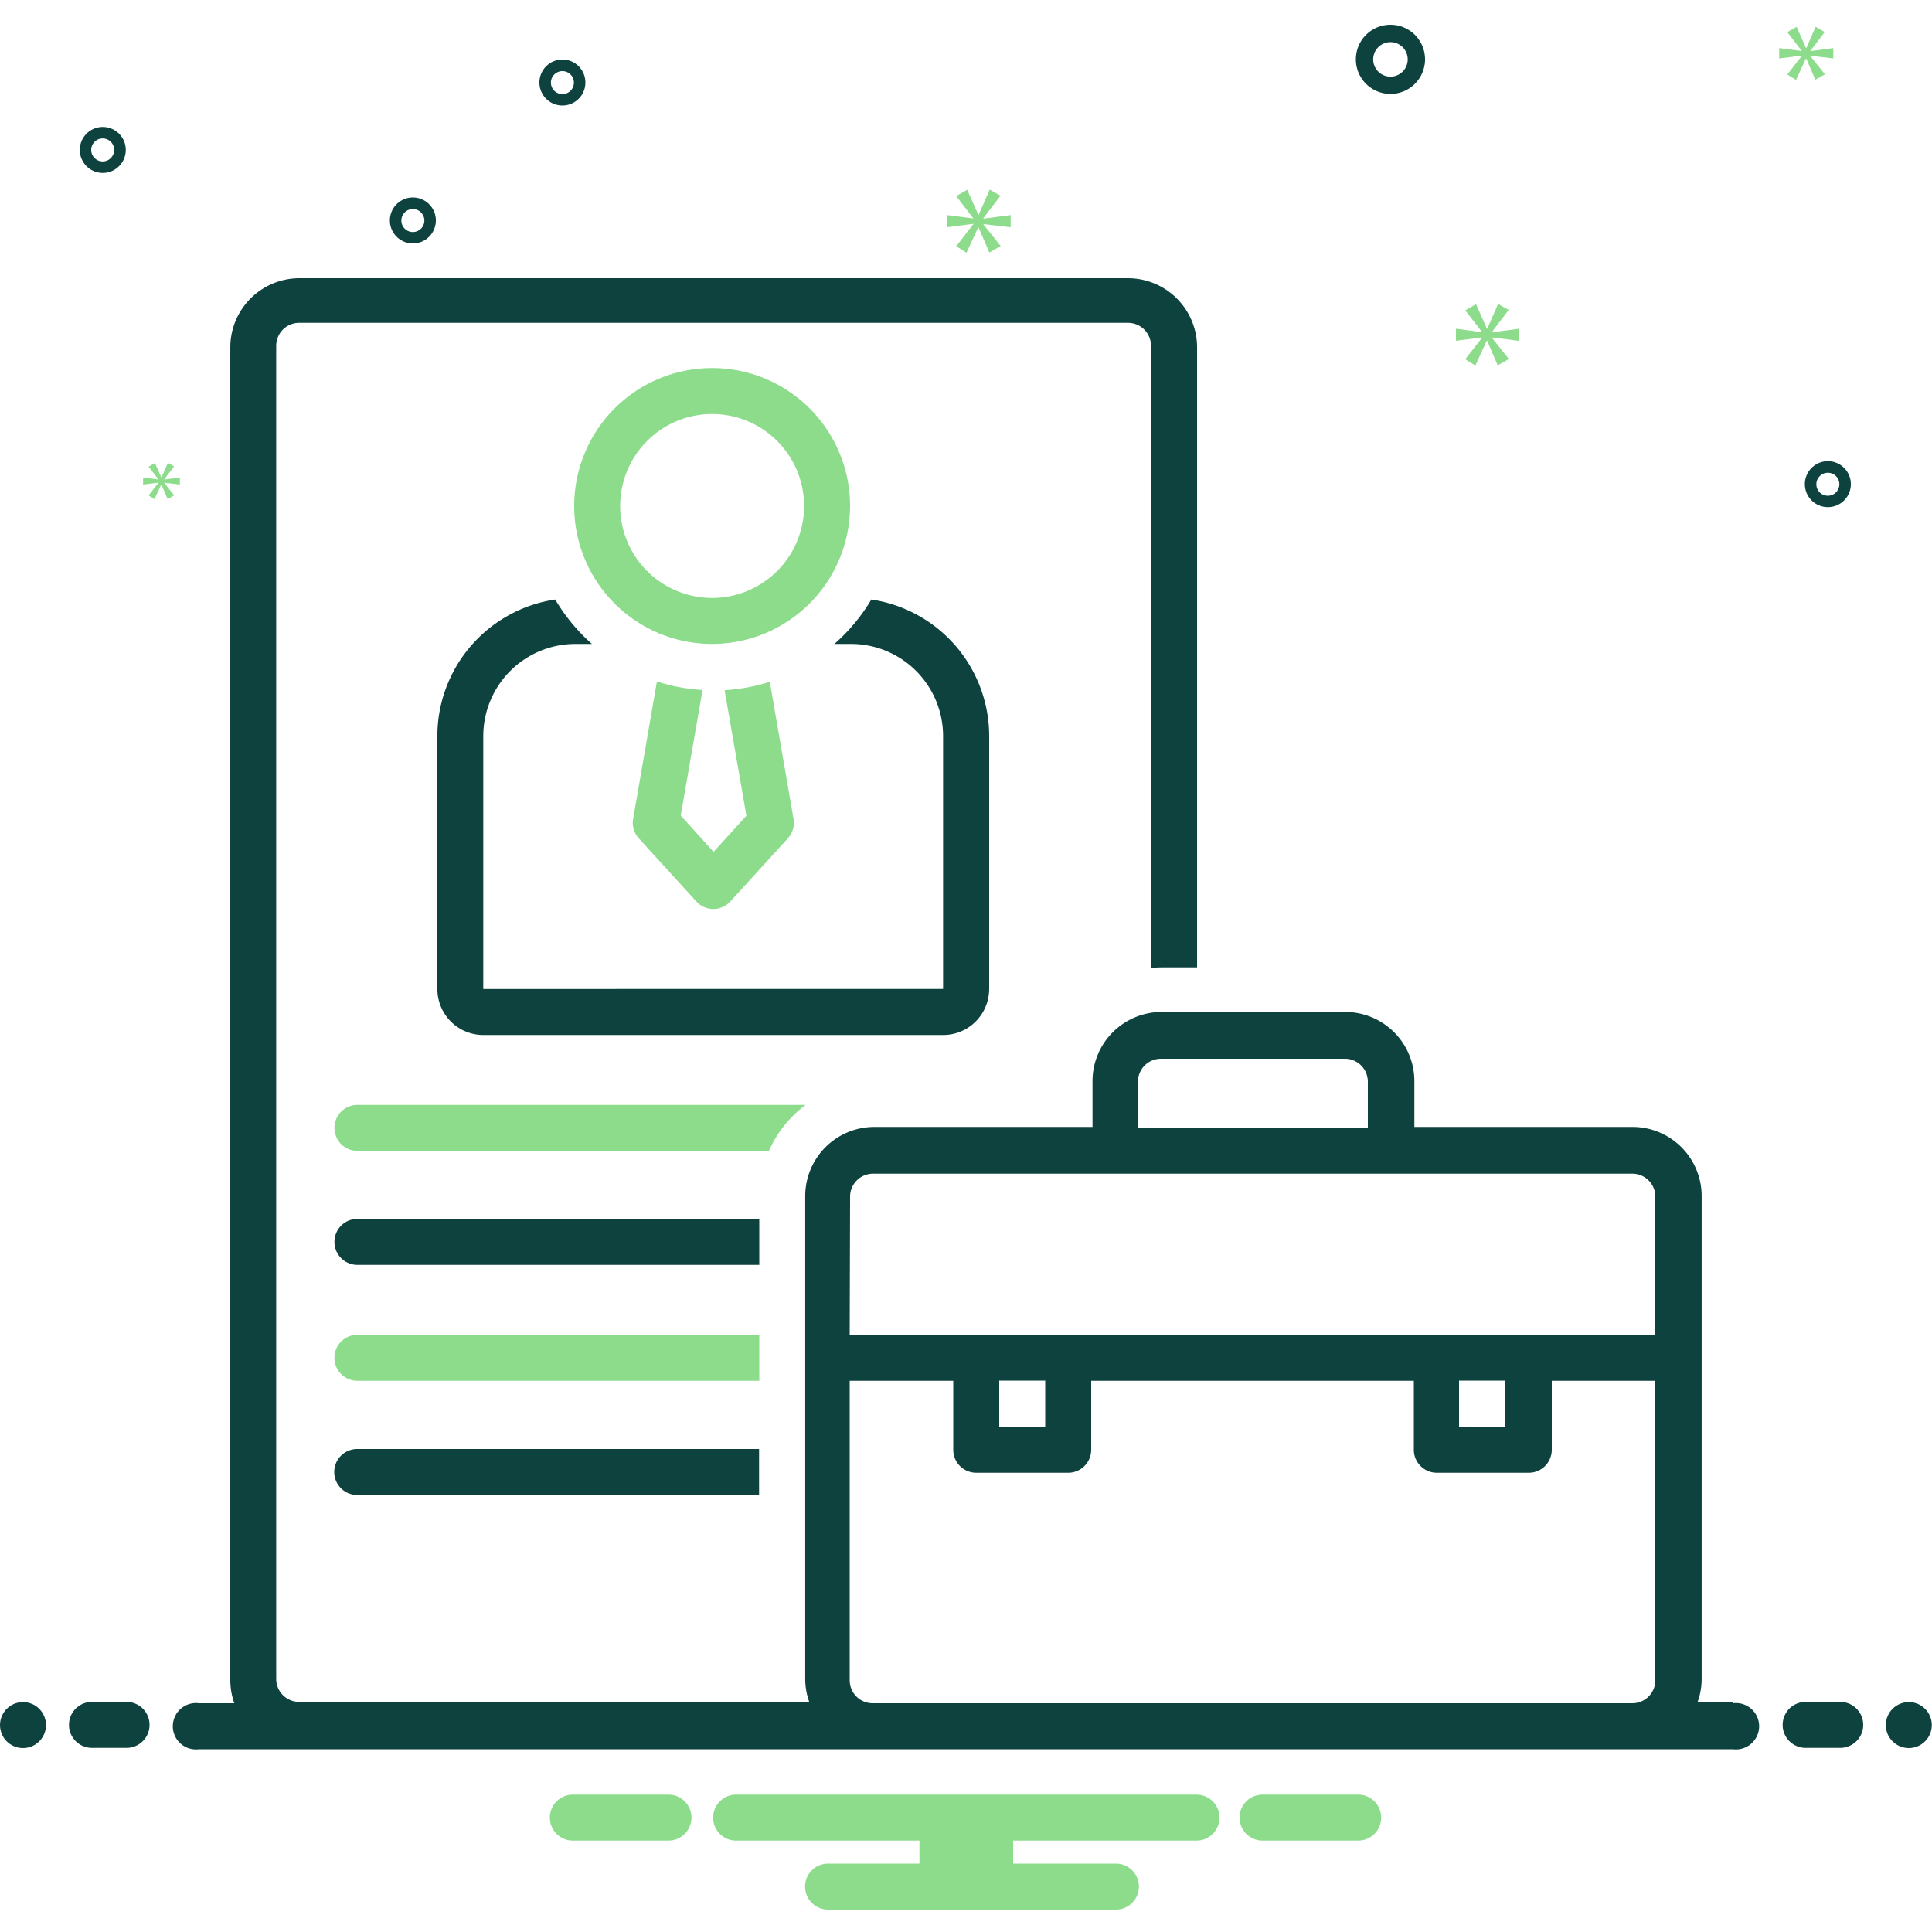 <svg width="100" height="100" data-name="Layer 1" version="1.1" viewBox="0 0 100 100" xmlns="http://www.w3.org/2000/svg">
 <g transform="translate(0 -.81)">
  <path class="fill-0bceb2" d="m34 36.1-1.23 7.1a1.19 1.19 0 00.292 1l2.98 3.27a1.19 1.19 0 001.76 0l2.98-3.27a1.19 1.19 0 00.292-1l-1.23-7.1a9.47 9.47 0 01-2.34.433l1.13 6.5-1.7 1.87-1.7-1.88 1.13-6.5a9.47 9.47 0 01-2.34-.433z" fill="#8cdc8c" style="stroke-width:.595"/>
  <path class="fill-2d4356" d="m51.2 52v-13.1a7.15 7.15 0 00-6.1-7.06 9.58 9.58 0 01-1.91 2.3h.864a4.77 4.77 0 014.76 4.76v13.1l-23.8.001v-13.1a4.77 4.77 0 014.76-4.76h.864a9.58 9.58 0 01-1.9-2.3 7.15 7.15 0 00-6.1 7.06v13.1a2.38 2.38 0 002.38 2.38h23.8a2.38 2.38 0 002.38-2.38z" fill="#0d423e" style="stroke-width:.595"/>
  <path class="fill-0bceb2" d="m44 27a7.14 7.14 0 10-7.14 7.14 7.15 7.15 0 007.14-7.14zm-7.14 4.76a4.76 4.76 0 114.76-4.76 4.76 4.76 0 01-4.76 4.76z" fill="#8cdc8c" style="stroke-width:.595"/>
  <path class="fill-2d4356" d="m17.3 77a1.19 1.19 0 001.19 1.19h20.8v-2.38h-20.8a1.19 1.19 0 00-1.19 1.19z" fill="#0d423e" style="stroke-width:.595"/>
  <path class="fill-0bceb2" d="m39.3 69.9h-20.8a1.19 1.19 0 000 2.38h20.8z" fill="#8cdc8c" style="stroke-width:.595"/>
  <path class="fill-2d4356" d="m39.3 63.9h-20.8a1.19 1.19 0 000 2.38h20.8z" fill="#0d423e" style="stroke-width:.595"/>
  <path class="fill-0bceb2" d="m41.7 58h-23.2a1.19 1.19 0 000 2.38h21.3a5.98 5.98 0 011.9-2.38z" fill="#8cdc8c" style="stroke-width:.595"/>
  <circle class="fill-2d4356" cx="1.19" cy="90.1" r="1.19" fill="#0d423e" style="stroke-width:.595"/>
  <path class="fill-2d4356" d="m6.55 88.9h-1.79a1.19 1.19 0 000 2.38h1.79a1.19 1.19 0 000-2.38zm88.7 0h-1.79a1.19 1.19 0 000 2.38h1.79a1.19 1.19 0 000-2.38z" fill="#0d423e" style="stroke-width:.595"/>
  <circle class="fill-2d4356" cx="98.8" cy="90.1" r="1.19" fill="#0d423e" style="stroke-width:.595"/>
  <path class="fill-0bceb2" d="m70.3 93.7h-4.95a1.19 1.19 0 000 2.38h4.95a1.19 1.19 0 000-2.38zm-35.7 0h-4.95a1.19 1.19 0 000 2.38h4.95a1.19 1.19 0 000-2.38zm27.3 0h-23.8a1.19 1.19 0 000 2.38h9.49v1.19h-4.73a1.19 1.19 0 000 2.38h14.9a1.19 1.19 0 000-2.38h-5.32v-1.19h9.49a1.19 1.19 0 000-2.38z" fill="#8cdc8c" style="stroke-width:.595"/>
  <path class="fill-2d4356" d="m89.7 88.9h-1.83a3.55 3.55 0 00.208-1.19v-25a3.58 3.58 0 00-3.57-3.57h-11.3v-2.38a3.58 3.58 0 00-3.57-3.57h-9.52a3.58 3.58 0 00-3.57 3.57v2.38h-11.3a3.58 3.58 0 00-3.57 3.57v25a3.55 3.55 0 00.208 1.19h-26.4a1.19 1.19 0 01-1.19-1.19v-69a1.19 1.19 0 011.19-1.19h42.9a1.19 1.19 0 011.19 1.19v32.2c.196-.019.394-.03.595-.03h1.79v-32.1a3.58 3.58 0 00-3.57-3.57h-42.9a3.58 3.58 0 00-3.57 3.57v69a3.55 3.55 0 00.208 1.19h-1.83a1.2 1.2 0 100 2.38h79.4a1.2 1.2 0 100-2.38zm-30.8-32.1a1.19 1.19 0 011.19-1.19h9.52a1.19 1.19 0 011.19 1.19v2.38h-11.9zm-14.9 5.95a1.19 1.19 0 011.19-1.19h39.3a1.19 1.19 0 011.19 1.19v7.14h-41.7zm33.9 9.52v2.38h-2.38v-2.38zm-23.8 0v2.38h-2.38v-2.38zm-8.93 16.7a1.19 1.19 0 01-1.19-1.19v-15.5h5.36v3.57a1.19 1.19 0 001.19 1.19h4.76a1.19 1.19 0 001.19-1.19v-3.57h16.7v3.57a1.19 1.19 0 001.19 1.19h4.76a1.19 1.19 0 001.19-1.19v-3.57h5.36v15.5a1.19 1.19 0 01-1.19 1.19zm26.8-83.3a1.79 1.79 0 10-1.79-1.79 1.79 1.79 0 001.79 1.79zm0-2.68a.893.893 0 11-.893.893.893.893 0 01.893-.893zm-50.6 8.04a1.19 1.19 0 101.19 1.19 1.19 1.19 0 00-1.19-1.19zm0 1.79a.595.595 0 11.595-.595.596.596 0 01-.595.595zm7.74-8.93a1.19 1.19 0 101.19 1.19 1.19 1.19 0 00-1.19-1.19zm0 1.79a.595.595 0 11.595-.595.596.596 0 01-.595.595zm65.5 19a1.19 1.19 0 101.19 1.19 1.19 1.19 0 00-1.19-1.19zm0 1.79a.595.595 0 11.595-.595.596.596 0 01-.595.595zm-88.1-17.9a1.19 1.19 0 10-1.19 1.19 1.19 1.19 0 001.19-1.19zm-1.79 0a.595.595 0 11.595.595.596.596 0 01-.595-.595z" fill="#0d423e" style="stroke-width:.595"/>
  <path class="fill-0bceb2" d="m50.9 12.1.885-1.16-.559-.317-.568 1.3h-.019l-.577-1.29-.568.326.876 1.14v.018l-1.37-.177v.633l1.38-.177v.018l-.885 1.14.531.336.606-1.31h.018l.559 1.3.587-.335-.894-1.12v-.018l1.41.168v-.633l-1.41.186zm-42.7 13.7-.51.654.306.193.349-.756h.011l.321.751.338-.193-.515-.644v-.011l.81.097v-.365l-.81.107v-.011l.51-.67-.321-.182-.327.751h-.011l-.332-.746-.328.188.505.654v.011l-.789-.102v.365l.794-.102zm70.4-7.35v-.621l-1.38.183v-.018l.868-1.14-.548-.311-.557 1.28h-.019l-.566-1.27-.558.32.859 1.11v.018l-1.34-.174v.621l1.35-.173v.018l-.868 1.11.521.329.594-1.29h.018l.548 1.28.576-.329-.877-1.1v-.018zm15.1-15 .749-.985-.473-.268-.481 1.1h-.016l-.488-1.1-.481.276.741.961v.015l-1.16-.149v.536l1.17-.15v.016l-.749.961.449.284.513-1.11h.015l.473 1.1.496-.283-.757-.946v-.016l1.19.142v-.536l-1.19.157z" fill="#8cdc8c" style="stroke-width:.595"/>
 </g>
</svg>
